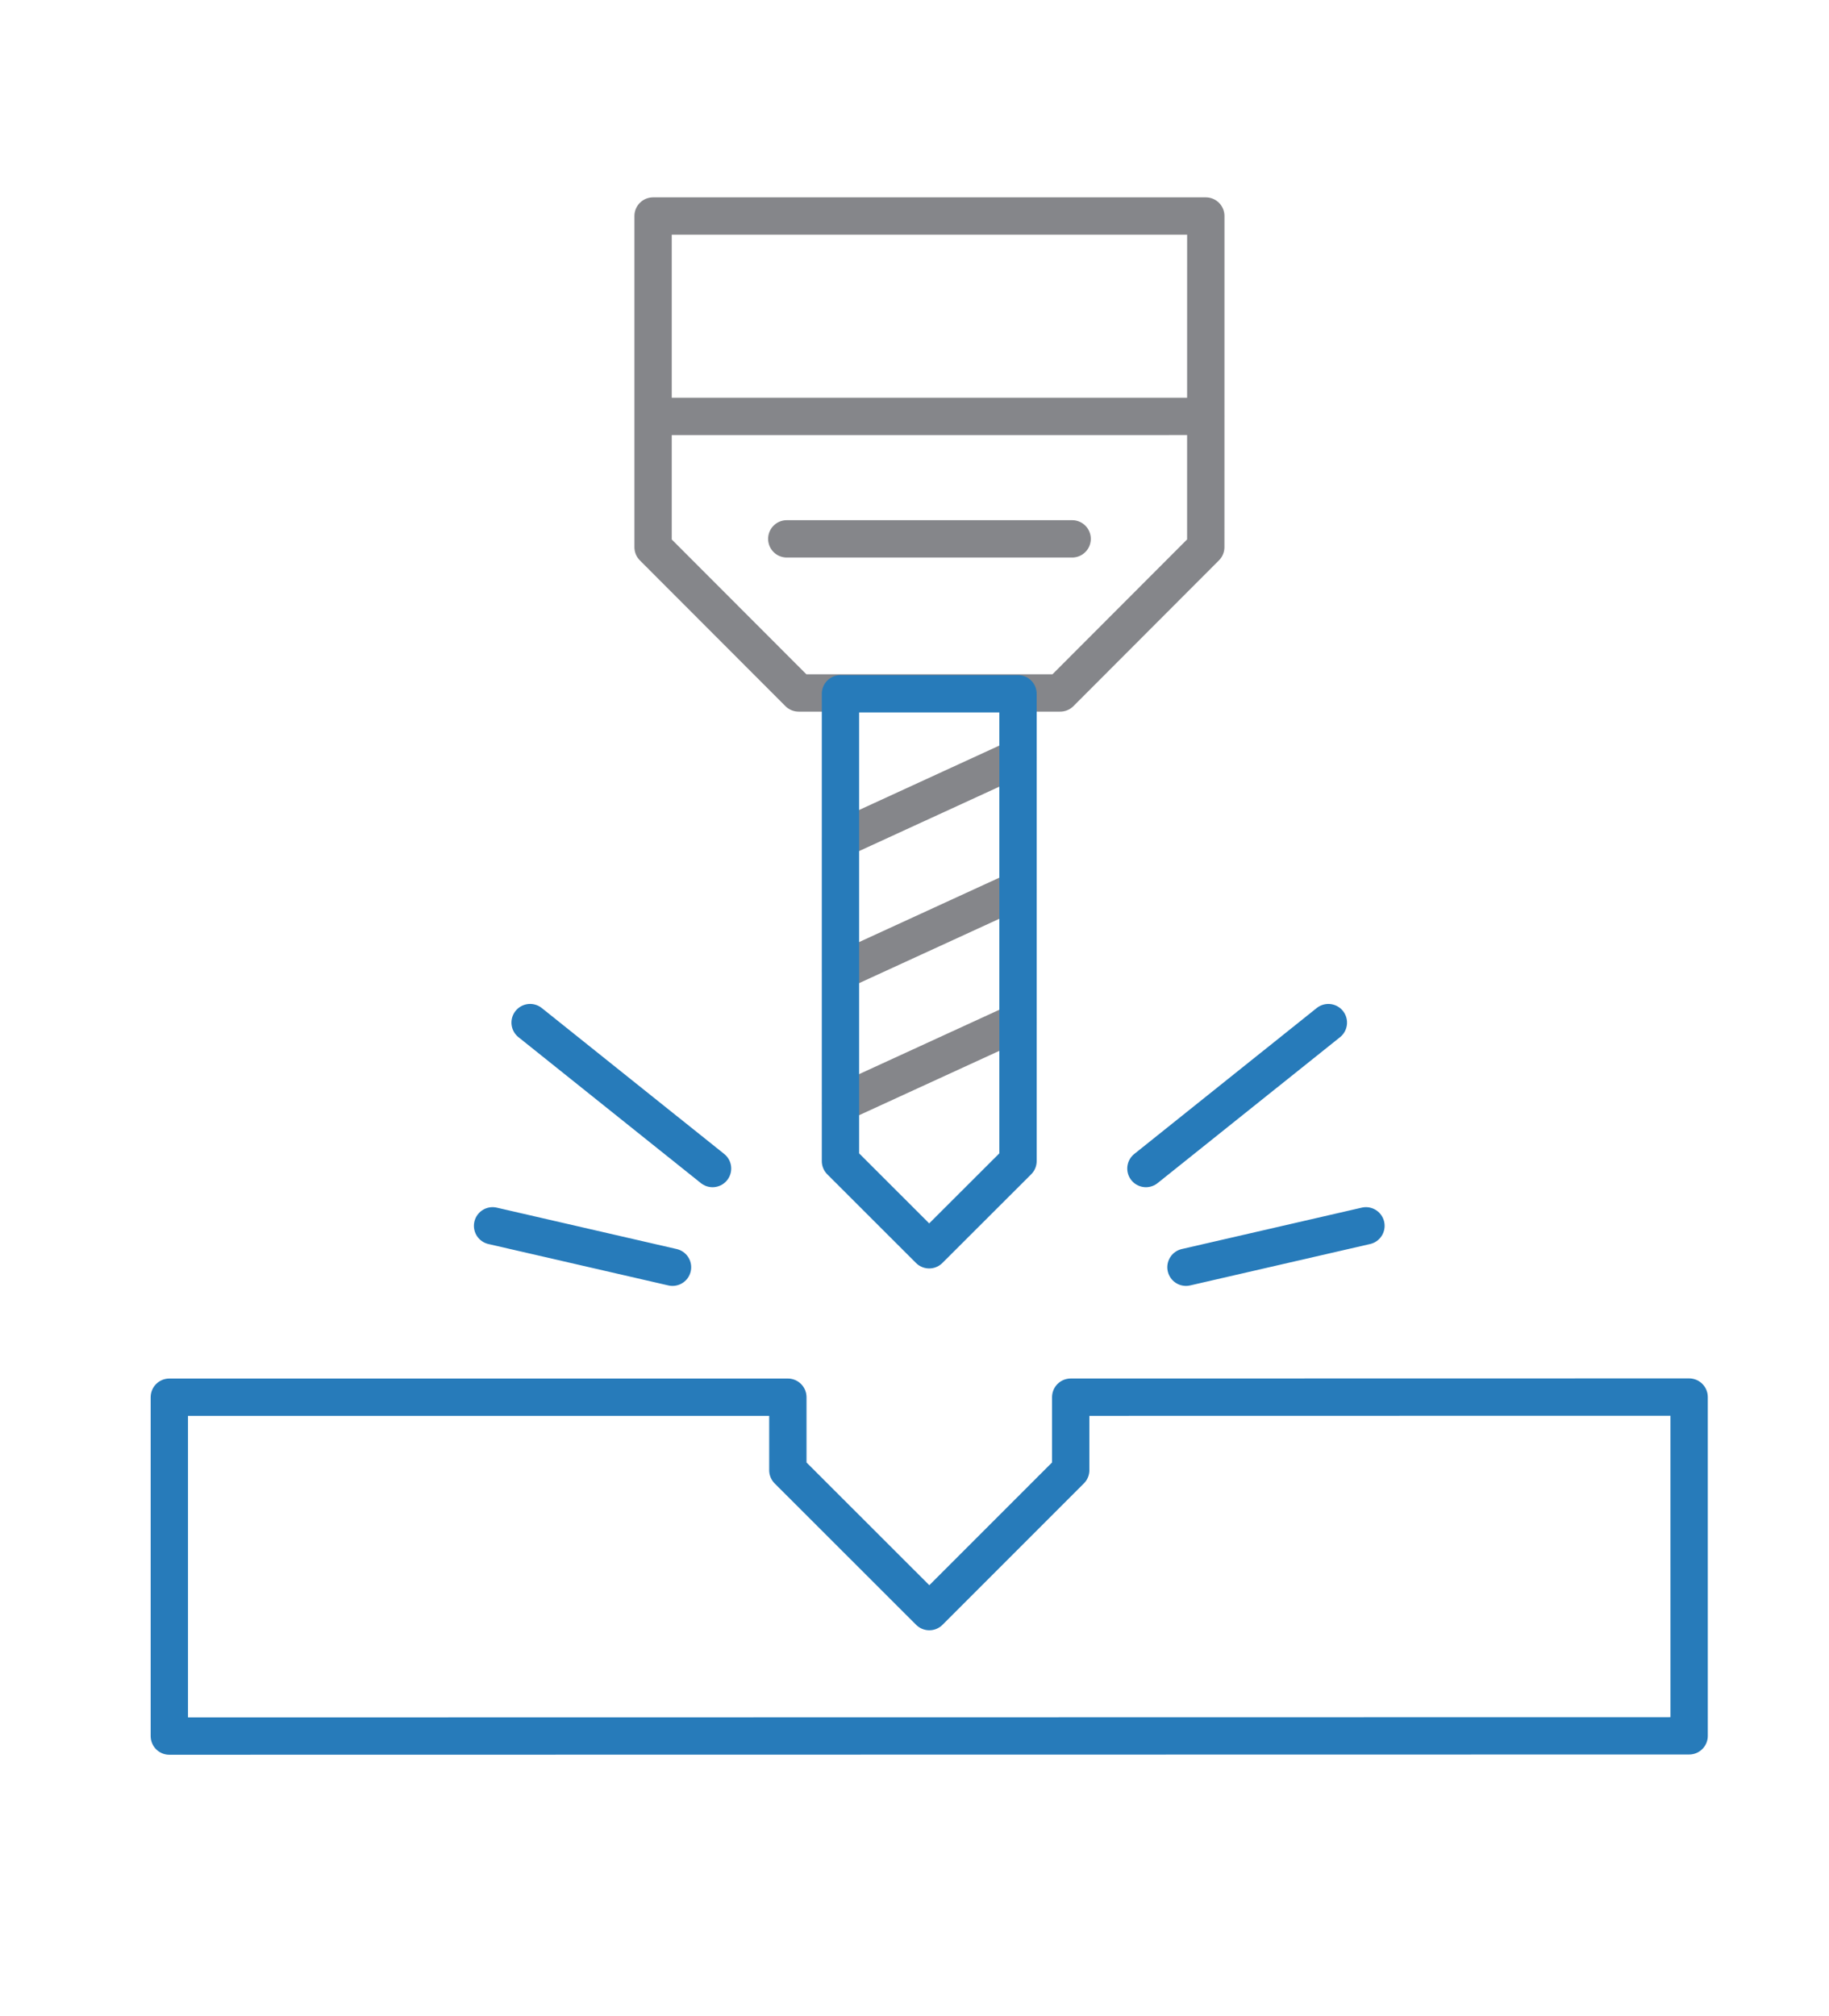 <svg xmlns="http://www.w3.org/2000/svg" xmlns:xlink="http://www.w3.org/1999/xlink" width="98" height="108" viewBox="0 0 98 108">
  <defs>
    <clipPath id="clip-path">
      <rect id="사각형_49972" data-name="사각형 49972" width="98" height="108" transform="translate(1428 2482)" fill="#f9b4b4" stroke="#707070" stroke-width="1" opacity="0.7"/>
    </clipPath>
    <clipPath id="clip-path-2">
      <path id="패스_34039" data-name="패스 34039" d="M0,44.184H84.425V-40.238H0Z" transform="translate(0 40.238)" fill="none"/>
    </clipPath>
  </defs>
  <g id="마스크_그룹_1015" data-name="마스크 그룹 1015" transform="translate(-1428 -2482)" clip-path="url(#clip-path)">
    <g id="그룹_24200" data-name="그룹 24200" transform="translate(1435.576 2492.077)" clip-path="url(#clip-path-2)">
      <g id="그룹_24198" data-name="그룹 24198" transform="translate(27.417 1.495)">
        <path id="패스_34037" data-name="패스 34037" d="M15.5,0-14.115,0l0,17.741,7.8,7.809h.745l13.268,0,7.8-7.811ZM-4.051,47.517l9.49-4.356m-9.49-2.719,9.49-4.356m-9.49-2.719,9.49-4.358M-6.952,17.294H8.339m-22.454-6.559H15.5" transform="translate(14.115)" fill="none" stroke="#85868a" stroke-linecap="round" stroke-linejoin="round" stroke-width="2"/>
      </g>
      <g id="그룹_24199" data-name="그룹 24199" transform="translate(1.496 27.09)">
        <path id="패스_34038" data-name="패스 34038" d="M23.8,13.1l0-25.032H14.287l0,25.034,4.754,4.75ZM59.759,25.742l-33.135.006v3.911l-7.576,7.576-7.58-7.574V25.75l-33.141,0,0,18.153,81.433-.013ZM5.288,18.787l-9.641-2.218M7.433,13.5-2.342,5.682M32.8,18.787l9.643-2.218M30.654,13.5l9.775-7.817" transform="translate(21.674 11.931)" fill="none" stroke="#277bba" stroke-linecap="round" stroke-linejoin="round" stroke-width="2"/>
      </g>
    </g>
  </g>
</svg>
